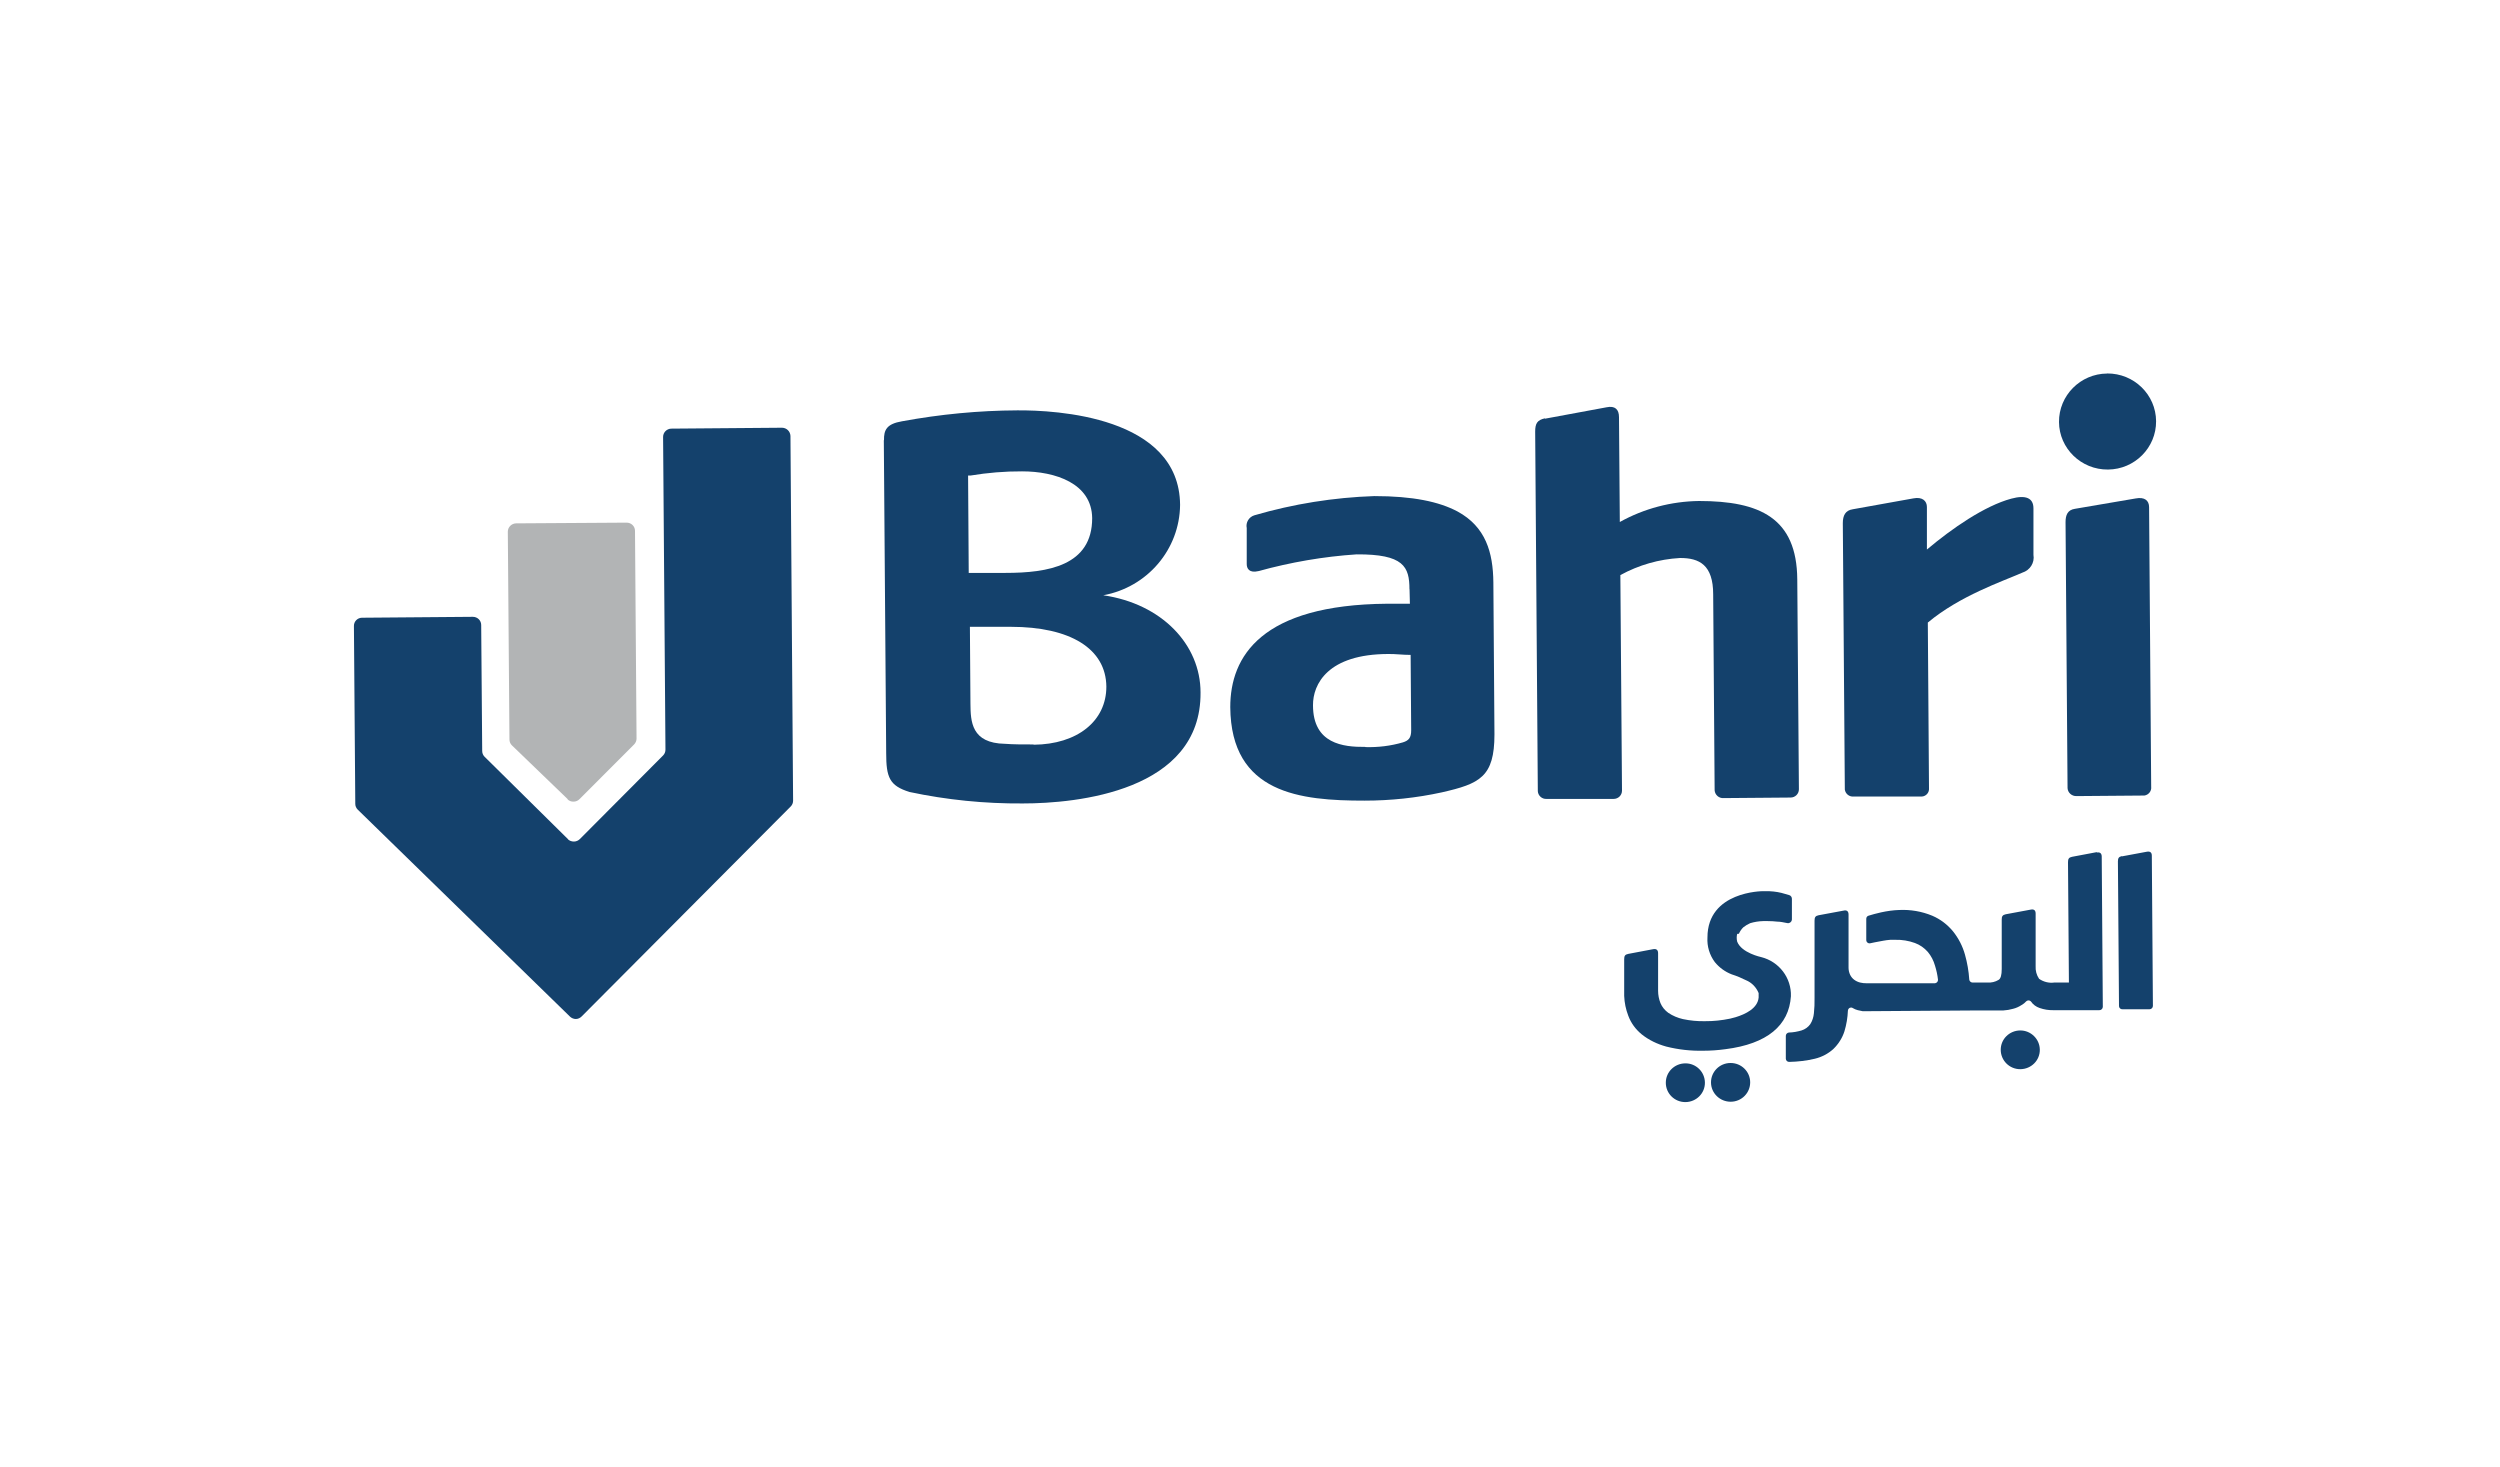 <svg xmlns="http://www.w3.org/2000/svg" xmlns:xlink="http://www.w3.org/1999/xlink" id="Layer_1" viewBox="0 0 275 161.32"><defs><clipPath id="clippath"><rect x="37.65" y="39.62" width="199.7" height="82.07" fill="none"></rect></clipPath></defs><g clip-path="url(#clippath)"><path d="M97.22,48.42l.26,34.4c0,2.7,.36,3.61,2.57,4.3,4.09,.87,8.27,1.29,12.45,1.26,5.91,0,19.64-1.32,19.56-12.2,0-5.28-4.26-9.76-10.7-10.7,4.86-.89,8.4-5.05,8.45-9.94-.07-9.77-13.73-10.43-17.91-10.4-4.25,.02-8.49,.43-12.67,1.2-1.69,.29-2.01,.94-1.99,2.08m9.24,3.89h.27c1.88-.31,3.78-.47,5.68-.46,3.65,0,7.67,1.31,7.71,5.15,0,5.23-4.86,6.02-9.53,6.02h-4.05l-.07-10.71Zm7.22,29.58c-1.22,0-2.21,0-3.14-.07-3.73-.06-3.79-2.48-3.81-4.39l-.06-8.48h4.51c6.54,0,10.46,2.41,10.5,6.58,0,3.79-3.19,6.35-8,6.39" fill="#14416c"></path><path d="M155.04,64.82c0-2.49-.64-3.87-5.81-3.84-3.65,.24-7.27,.87-10.79,1.84-1.05,.25-1.3-.3-1.3-.78v-3.95c-.13-.61,.24-1.23,.85-1.41,4.29-1.25,8.72-1.96,13.18-2.11,4.24,0,7.13,.61,9.17,1.7,3.08,1.68,3.9,4.48,3.93,7.81l.12,16.71c0,4.68-1.62,5.42-5.79,6.37-2.79,.61-5.65,.91-8.51,.91-7.01,0-14.69-.75-14.76-10.29,0-5.58,3.42-11.26,17.25-11.37h2.51l-.04-1.6Zm-4.83,17.36c1.39,.04,2.78-.13,4.11-.52,.62-.19,.92-.49,.91-1.35l-.06-8.27c-.86,0-1.65-.11-2.43-.1-6.69,0-8.33,3.33-8.31,5.64,0,4.26,3.34,4.6,5.74,4.58" fill="#14416c"></path><path d="M169.93,46.06l6.8-1.26c.92-.19,1.36,.23,1.36,1.08l.09,11.54c2.66-1.48,5.66-2.27,8.71-2.31,6.7,0,10.76,1.87,10.81,8.62l.18,23.09c0,.51-.41,.91-.92,.91h-.06l-7.3,.06c-.51,.04-.95-.35-.99-.85v-.06l-.16-21.5c0-3.23-1.51-4.01-3.65-4-2.3,.13-4.54,.77-6.56,1.88l.18,23.71c0,.51-.41,.91-.92,.91h-7.36c-.51,.04-.95-.35-.98-.85,0-.02,0-.04,0-.06l-.29-39.49c0-.91,.23-1.28,1.09-1.47" fill="#14416c"></path><path d="M223.68,56.05v4.98c.15,.87-.38,1.7-1.22,1.96-2.26,.99-6.86,2.54-10.4,5.49l.13,18.23c.04,.47-.32,.88-.79,.91-.06,.01-.12,.01-.18,0h-7.3c-.49,.05-.92-.29-.99-.77v-.14l-.22-29.17c0-.84,.29-1.4,1.09-1.52l6.68-1.2c.99-.19,1.48,.29,1.48,.95v4.68c2.75-2.32,6.35-4.81,9.29-5.6,1.59-.43,2.43-.07,2.43,1.07" fill="#14416c"></path><path d="M235.72,87.51l-7.3,.06c-.51,.02-.96-.36-.99-.88v-.08l-.22-29.18c0-.78,.23-1.34,1.03-1.46l6.68-1.14c.99-.19,1.48,.23,1.48,.96l.23,30.75c.06,.47-.28,.9-.75,.97h-.16" fill="#14416c"></path><path d="M231.78,41.09c-2.94,.02-5.31,2.42-5.29,5.33,.02,2.91,2.44,5.26,5.39,5.23,2.94-.02,5.31-2.41,5.29-5.32-.02-2.92-2.43-5.27-5.39-5.25" fill="#14416c"></path><path d="M222.22,113.35c-1.19,.01-2.15,.96-2.14,2.14s.97,2.13,2.16,2.12c1.19-.01,2.15-.96,2.14-2.14h0c-.01-1.18-.99-2.13-2.16-2.12" fill="#14416c"></path><path d="M190.34,116.93c-1.19,.01-2.14,.97-2.13,2.15s.99,2.12,2.18,2.11c1.19-.01,2.14-.97,2.13-2.15-.01-1.17-.97-2.11-2.15-2.11h-.02Z" fill="#14416c"></path><path d="M185.38,116.97c-1.19,.01-2.15,.96-2.14,2.14,0,1.18,.97,2.13,2.16,2.12,1.19-.01,2.15-.96,2.14-2.14h0c-.01-1.18-.97-2.13-2.15-2.12h-.01Z" fill="#14416c"></path><path d="M233.41,94.2l2.74-.51c.38-.07,.55,.1,.55,.43l.12,16.53c0,.2-.17,.37-.38,.37h-2.96c-.21,.01-.38-.13-.39-.34v-.02l-.12-15.9c0-.36,.09-.51,.44-.59" fill="#14416c"></path><path d="M230.67,93.73l-2.75,.52c-.34,.07-.44,.22-.44,.59l.1,13.24h-1.61c-.58,.08-1.18-.07-1.67-.41-.28-.41-.41-.9-.38-1.4v-5.78c0-.34-.17-.51-.55-.43l-2.74,.51c-.34,.07-.45,.23-.44,.59v5.43c0,.65-.11,1.07-.35,1.2-.36,.22-.79,.32-1.22,.29h-1.64c-.18,0-.34-.14-.36-.32-.06-.93-.22-1.85-.47-2.74-.26-.94-.71-1.81-1.31-2.56-.61-.75-1.4-1.35-2.29-1.73-1.16-.48-2.4-.69-3.65-.63-.67,.02-1.33,.12-1.98,.26-.56,.13-1.02,.25-1.39,.37-.15,.05-.24,.18-.24,.34v2.35c0,.19,.16,.35,.35,.35,.02,0,.06,0,.09-.01l.52-.11c.32-.07,.62-.12,.91-.17,.26-.05,.51-.08,.77-.1h.56c.73-.02,1.46,.1,2.15,.35,.55,.2,1.03,.54,1.41,.97,.38,.45,.64,.96,.8,1.52,.16,.51,.27,1.02,.33,1.54,.02,.19-.12,.37-.33,.4h-7.53c-.24,0-.47-.02-.71-.08-.23-.06-.45-.16-.64-.3s-.34-.32-.45-.54c-.12-.25-.18-.52-.18-.79v-5.85c0-.35-.18-.52-.55-.43l-2.75,.51c-.34,.07-.44,.22-.44,.59v8.51c.01,.57-.01,1.13-.07,1.68-.04,.42-.17,.84-.4,1.2-.23,.32-.57,.57-.96,.69-.45,.13-.92,.22-1.4,.23-.18,.02-.33,.18-.33,.36v2.52c.01,.2,.17,.36,.38,.35,.95-.02,1.9-.13,2.82-.35,.75-.18,1.46-.55,2.03-1.07,.56-.54,.99-1.22,1.22-1.95,.22-.73,.35-1.5,.38-2.27,.01-.19,.17-.35,.36-.34,.06,0,.13,.02,.18,.06,.17,.1,.35,.18,.55,.23l.52,.11h.81l11.83-.08h2.85c.35-.02,.72-.08,1.06-.18,.34-.08,.66-.23,.95-.42,.18-.1,.35-.23,.49-.39,.13-.14,.36-.16,.51-.02t.02,.02c.23,.34,.57,.59,.96,.72,.49,.17,.99,.25,1.5,.24h5.06c.21,.01,.38-.16,.39-.36h0s-.12-16.53-.12-16.53c0-.35-.18-.52-.55-.45" fill="#14416c"></path><path d="M191.28,102.71c.11-.26,.28-.51,.49-.71,.23-.18,.49-.34,.75-.45,.46-.14,.95-.22,1.44-.23h.49c.35,0,.71,.02,1.06,.06,.32,0,.69,.08,1.09,.16,.23,.05,.45-.1,.5-.32,.01-.04,.01-.06,.01-.1v-2.25c0-.19-.12-.36-.3-.41l-.84-.24c-.57-.14-1.16-.2-1.74-.19h-.33s-6.08,0-6.08,5.09c-.06,.97,.23,1.93,.81,2.71,.49,.6,1.13,1.07,1.86,1.35,.54,.17,1.06,.39,1.56,.64,.64,.26,1.14,.78,1.4,1.42,.01,.16,.01,.32,0,.48-.1,1.2-1.45,1.84-2.53,2.17l-.61,.16c-.91,.19-1.84,.29-2.76,.28-.81,.02-1.63-.06-2.43-.23-.57-.13-1.12-.36-1.61-.69-.38-.28-.68-.64-.86-1.07-.17-.43-.26-.89-.26-1.35v-4.13c0-.35-.17-.52-.55-.45l-2.74,.52c-.35,.07-.44,.22-.44,.59v4.03c.03,.75,.18,1.48,.45,2.18,.3,.81,.81,1.5,1.48,2.05,.79,.63,1.71,1.07,2.69,1.34,1.34,.34,2.71,.49,4.09,.46,.81,0,1.63-.06,2.43-.17,4.59-.58,6.99-2.61,7.2-5.82,.07-2.02-1.29-3.81-3.27-4.31,0,0-2.16-.45-2.64-1.7-.07-.28-.07-.58,0-.85" fill="#14416c"></path><path d="M62.43,87.93c.18,.17,.41,.26,.66,.25,.25,0,.49-.1,.66-.28l6.01-6.02c.16-.17,.26-.4,.26-.63l-.17-22.86c0-.51-.42-.9-.92-.9l-12.16,.08c-.5,.01-.91,.42-.91,.91l.18,22.86c0,.24,.09,.47,.26,.64l6.15,5.93Z" fill="#b2b4b5"></path><path d="M62.47,92.32c.18,.17,.41,.25,.66,.25s.48-.1,.66-.28l9.15-9.19c.17-.17,.26-.4,.26-.64l-.26-34.4c0-.49,.4-.9,.9-.91h.01l12.16-.1c.51,0,.92,.4,.94,.9l.29,40.12c0,.24-.09,.47-.26,.64l-23,23.1c-.17,.17-.4,.28-.64,.28s-.47-.1-.64-.26l-23.35-22.77c-.17-.17-.27-.39-.27-.63l-.15-19.57c-.01-.49,.38-.9,.88-.91h.04l12.16-.1c.51,0,.92,.4,.92,.9l.11,13.85c0,.24,.09,.47,.26,.64l9.18,9.07Z" fill="#14416c"></path></g></svg>